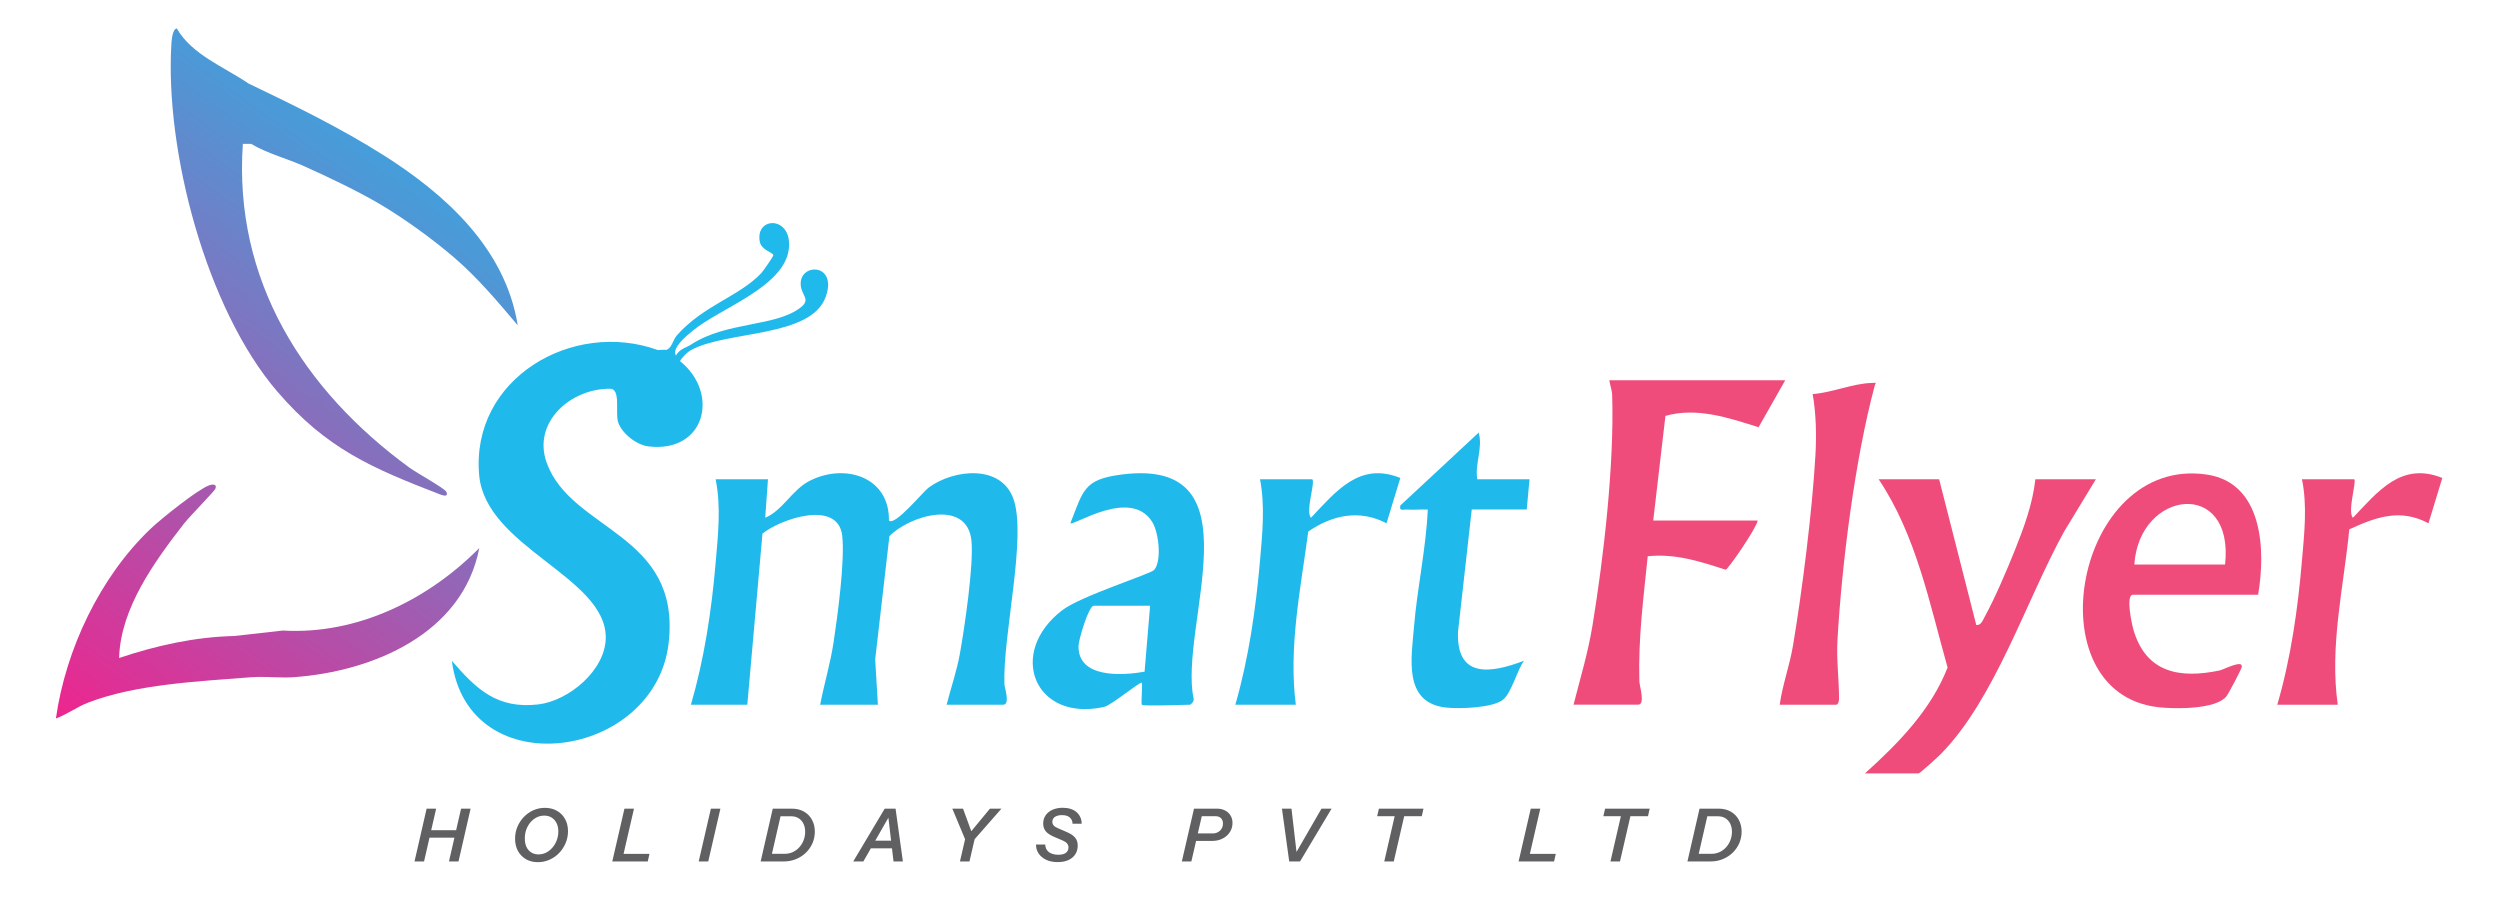 <svg width="682" height="248" viewBox="0 0 682 248" fill="none" xmlns="http://www.w3.org/2000/svg">
<path d="M57.03 132.41C57.97 132.07 59.31 131.99 58.74 133.37C58.48 134 51.58 141.06 50.2 142.83C42.2 153.13 32.83 165.99 32.5 179.5C42.6 176.11 53.26 173.73 64 173.5C64.423 173.447 64.846 173.4 65.269 173.356L77.14 172.01C97.42 173.21 116.8 163.6 130.75 149.5C126.27 172.87 101.74 183.19 80.12 184.74C76.899 184.967 73.571 184.608 70.328 184.66L68.5 184.75C54.52 185.86 37.12 186.62 24.04 191.67C20.97 192.86 18.32 194.88 15.25 196C17.92 177.15 27.28 157.399 41.1 144.229C43.86 141.599 53.89 133.54 57.03 132.41ZM48.24 7.76C52.29 14.89 61.15 18.26 67.75 22.75L67.862 22.814C80.305 28.776 92.845 34.882 104.5 42.26V42.25C121.6 53.06 137.86 67.77 141.24 88.75C135.83 82.35 130.38 75.85 124.01 70.36C118.05 65.24 110.48 59.75 103.75 55.75C97.84 52.24 89.379 48.21 83.019 45.36C78.25 43.22 73.02 41.92 68.5 39.25C67.75 39.27 67 39.22 66.25 39.25C63.68 76.43 82.78 106.48 111.76 127.62C113.51 128.9 121.269 133.199 121.74 134.14C122.39 135.44 121.27 135.34 120.2 134.93C101.55 127.75 89.05 122.44 75.61 106.77C56.3 84.24 44.96 41.2 46.76 11.89C46.81 11.019 47.05 7.87 48.24 7.76Z" fill="url(#paint0_linear_1_4)"/>
<path d="M487 103.75L479.74 116.55C471.49 113.96 462.94 111.03 454.33 113.45L451 142H479.5C479.21 144.02 471.53 155.2 470.76 155.42C463.69 153.14 457.13 150.98 449.5 151.74C448.33 163.26 446.88 174.25 447.22 185.9C447.26 187.18 448.91 192.24 446.88 192.24H429.26C431.08 185.11 433.21 178.06 434.41 170.76C437.5 151.97 440.39 126.69 439.8 107.82C439.76 106.38 439.22 105.12 439.01 103.73H487.01L487 103.75Z" fill="#EF4C7B"/>
<path d="M529 130.75L539.13 170.51C540.46 170.62 540.89 169.22 541.41 168.29C544.11 163.41 547.49 155.51 549.6 150.23C552.1 143.97 554.51 137.51 555.25 130.75H571.75L563.11 144.98C552.79 163.65 544.21 190.78 529.39 205.76C528.67 206.49 523.77 210.99 523.37 210.99H508.75C517.86 202.79 526.79 193.67 531.3 182.1C526.37 164.58 522.76 146.06 512.5 130.74H529V130.75Z" fill="#EF4C7B"/>
<path d="M485.5 192.25C486.28 186.74 488.23 181.52 489.15 176.02C491.68 160.82 494.35 139.65 495.24 124.36C495.57 118.78 495.44 112.96 494.5 107.5C499.63 107.15 505.61 104.57 510.62 104.47C512.21 104.44 511.68 104.26 511.41 105.26C506.03 125.36 502.45 153.72 501.26 174.63C500.95 180.02 501.71 185.4 501.69 190.72C501.69 191.35 501.42 192.25 500.87 192.25H485.49H485.5Z" fill="#EF4C7B"/>
<path d="M642.25 130.75C642.91 131.41 640.32 139.55 641.87 141.25C648.7 134.1 655.07 125.87 666.26 130.39L662.49 142.75C654.83 138.65 648.24 141.03 640.89 144.4C639.33 160.26 635.47 176.32 637.74 192.25H621.24C624.96 179.52 626.85 166.12 627.98 152.87C628.61 145.52 629.46 138.02 627.98 130.75H642.23H642.25Z" fill="#EF4C7B"/>
<path d="M588.72 192.92C554.43 188.9 566.09 124.26 601.94 129.45C617.39 131.68 618.1 150.12 616.01 162.25H581.88C579.78 162.25 581.609 170.479 582.02 171.86C585.48 183.6 594.71 185.17 605.53 182.9C606.581 182.679 612.23 179.68 611.5 182.11C611.23 182.99 607.96 189.22 607.36 189.97C604.47 193.58 593.19 193.44 588.72 192.92ZM607 154C609.57 130.44 583.55 133.56 582.25 154H607Z" fill="#EF4C7B"/>
<path d="M207.25 65.85C206.06 58.91 216.15 58.91 215.21 67.77C214.09 78.34 196.34 84.07 188.9 90.28C187.263 91.65 183.254 94.869 184.356 96.961C184.385 96.941 184.414 96.922 184.441 96.903C185.474 95.15 187.238 94.826 188.482 94.025L188.5 94C198.35 87.6 211.58 89.25 218.46 83.84C221.45 81.49 218.25 80.47 218.43 77.13C218.71 71.67 228.43 72 225.28 80.92C221.302 92.194 198.341 90.111 188.514 95.502C188.512 95.504 188.511 95.507 188.51 95.51C187.49 96.069 186.1 97.448 185.51 98.508C196.478 107.369 192.325 123.67 176.85 121.77C173.59 121.37 169.5 118.13 168.59 115.04C167.83 112.46 169.39 106.08 166.45 106.05C155.72 105.94 145.15 115.18 149.14 126.25C155.87 144.9 185.76 145.43 182.42 175.31C178.84 207.26 127.7 214.629 123.26 180.26C129.94 188.03 135.65 193.45 146.8 192.17C155.14 191.21 165.25 182.83 165.25 173.88C165.25 157.36 132.52 149.32 130.72 129.66C128.32 103.32 156.21 87.05 179.5 95.51V95.5C180.406 95.408 181.18 95.39 181.82 95.441C183.383 94.807 183.494 92.773 184.75 91.37C192.03 83.24 201.67 80.86 207.66 74.53C208.23 73.93 211 69.91 210.97 69.62C210.899 68.83 207.66 68.29 207.25 65.85ZM306.069 129.44C343.779 124.66 321.48 170.82 325.609 190.56C325.889 191.16 324.89 192.249 324.63 192.25C322.719 192.25 311.97 192.71 311.51 192.25H311.5C311.231 191.976 311.7 187.339 311.5 186.25C311.136 185.763 303.199 192.4 301.22 192.84C282.26 197.079 274.58 178.09 289.819 166.44C294.849 162.591 313.914 156.582 314.859 155.48C316.999 152.97 316.1 145.31 314.39 142.49C308.58 132.891 292.952 143.508 292 142.74C295.56 133.73 295.61 130.76 306.069 129.44ZM403.38 118.02C404.6 122.2 402.29 126.46 403 130.77V130.75H417.25L416.49 138.99H401.49L397.74 172.39C397.3 185.14 406.62 183.71 415.74 180.26C413.87 182.85 412.38 188.83 410.14 190.78C407.399 193.16 398 193.43 394.37 193.01C382.72 191.66 385.04 179.43 385.75 170.89C386.63 160.3 389.02 149.67 389.5 139.01C387.64 138.91 385.72 139.149 383.86 139.01C382.74 138.93 381.69 139.59 382.01 137.9L403.38 118.02ZM220.82 131.2C230.43 126.26 242.69 130.04 242.5 142C244.09 143.63 251.68 134.25 253.37 133C260.13 128 273.14 126.58 276.48 136.14C280.13 146.581 273.55 173.13 274 186.62C274.04 187.67 275.69 192.25 273.62 192.25H258.24C259.43 187.55 261.02 183.059 261.87 178.26C263.14 171.119 265.64 154.229 265.02 147.59C263.929 135.94 248.16 140.58 242.63 146.27L238.75 179.88L239.49 192.25H223.74C224.83 186.54 226.52 181.06 227.39 175.28C228.49 168.03 230.54 152.89 229.75 146.11C228.6 136.22 212.96 141.54 208 145.57L203.86 192.25H188.48C192.12 179.75 194.11 166.63 195.22 153.62C195.86 146.08 196.77 138.21 195.22 130.75H209.5L208.75 141.25C213.53 139.25 216.06 133.65 220.82 131.2ZM357.62 141.25C364.45 134.1 370.82 125.871 382.01 130.39L378.24 142.75C370.91 138.9 363.41 140.49 356.89 145.01C354.83 160.609 351.47 176.49 353.5 192.25H337C340.66 179.52 342.58 166.11 343.74 152.87C344.38 145.51 345.13 138.09 343.74 130.75H358C358.86 131.62 356.08 139.48 357.62 141.25ZM298.37 165.25C297 165.252 294.26 174.44 294.22 176.16C294 185.139 306.279 184.3 312.239 183.24L313.75 165.25H298.37Z" fill="#1FB9EB"/>
<path d="M113.08 235L116.38 220.6H118.98L115.68 235H113.08ZM122.48 235L125.78 220.6H128.38L125.08 235H122.48ZM116.28 226.48H125.64L125.18 228.52H115.82L116.28 226.48ZM146.732 235.2C145.506 235.2 144.426 234.933 143.492 234.4C142.559 233.853 141.826 233.1 141.292 232.14C140.772 231.167 140.512 230.053 140.512 228.8C140.512 227.64 140.726 226.553 141.152 225.54C141.579 224.527 142.166 223.633 142.912 222.86C143.659 222.087 144.519 221.48 145.492 221.04C146.479 220.6 147.532 220.38 148.652 220.38C149.919 220.38 151.019 220.653 151.952 221.2C152.899 221.733 153.632 222.48 154.152 223.44C154.686 224.387 154.952 225.493 154.952 226.76C154.952 227.907 154.732 228.993 154.292 230.02C153.866 231.033 153.272 231.933 152.512 232.72C151.766 233.493 150.892 234.1 149.892 234.54C148.906 234.98 147.852 235.2 146.732 235.2ZM146.892 233.08C147.626 233.08 148.319 232.92 148.972 232.6C149.626 232.267 150.199 231.813 150.692 231.24C151.199 230.667 151.592 230 151.872 229.24C152.166 228.48 152.312 227.673 152.312 226.82C152.312 225.953 152.152 225.2 151.832 224.56C151.512 223.907 151.066 223.4 150.492 223.04C149.919 222.68 149.246 222.5 148.472 222.5C147.739 222.5 147.052 222.66 146.412 222.98C145.772 223.3 145.206 223.747 144.712 224.32C144.232 224.893 143.852 225.553 143.572 226.3C143.306 227.047 143.172 227.86 143.172 228.74C143.172 229.62 143.319 230.387 143.612 231.04C143.919 231.68 144.352 232.18 144.912 232.54C145.486 232.9 146.146 233.08 146.892 233.08ZM167.031 235L170.351 220.6H172.951L169.631 235H167.031ZM168.271 235L168.731 232.94H177.171L176.711 235H168.271ZM190.608 235L193.928 220.6H196.528L193.208 235H190.608ZM209.267 235L209.747 232.92H214.047C214.847 232.92 215.587 232.767 216.267 232.46C216.947 232.14 217.533 231.707 218.027 231.16C218.533 230.613 218.927 229.98 219.207 229.26C219.5 228.527 219.647 227.747 219.647 226.92C219.647 226.08 219.493 225.347 219.187 224.72C218.88 224.08 218.44 223.58 217.867 223.22C217.307 222.86 216.62 222.68 215.807 222.68H211.927L212.427 220.6H216.007C217.3 220.6 218.413 220.873 219.347 221.42C220.28 221.953 221 222.693 221.507 223.64C222.027 224.573 222.287 225.647 222.287 226.86C222.287 227.967 222.073 229.02 221.647 230.02C221.22 231.007 220.62 231.873 219.847 232.62C219.087 233.353 218.193 233.933 217.167 234.36C216.153 234.787 215.053 235 213.867 235H209.267ZM207.507 235L210.807 220.6H213.407L210.107 235H207.507ZM232.767 235L241.347 220.6H243.767L235.527 235H232.767ZM243.747 235L242.067 220.6H244.307L246.307 235H243.747ZM236.787 229.34H244.687L244.207 231.42H236.307L236.787 229.34ZM261.875 235L263.275 228.94L259.795 220.6H262.715L265.415 227.98H263.955L270.055 220.6H273.195L265.875 228.94L264.475 235H261.875ZM288.543 235.18C287.663 235.18 286.856 235.067 286.123 234.84C285.403 234.6 284.783 234.267 284.263 233.84C283.743 233.413 283.336 232.907 283.043 232.32C282.763 231.733 282.623 231.087 282.623 230.38H285.143C285.143 230.793 285.223 231.173 285.383 231.52C285.543 231.867 285.776 232.167 286.083 232.42C286.403 232.66 286.783 232.847 287.223 232.98C287.676 233.113 288.17 233.18 288.703 233.18C289.596 233.18 290.283 233.007 290.763 232.66C291.243 232.3 291.483 231.807 291.483 231.18C291.483 230.753 291.356 230.393 291.103 230.1C290.85 229.793 290.456 229.527 289.923 229.3L287.543 228.28C286.516 227.84 285.763 227.34 285.283 226.78C284.816 226.207 284.583 225.507 284.583 224.68C284.583 223.813 284.803 223.06 285.243 222.42C285.696 221.767 286.323 221.26 287.123 220.9C287.936 220.54 288.87 220.36 289.923 220.36C290.71 220.36 291.416 220.46 292.043 220.66C292.683 220.86 293.223 221.153 293.663 221.54C294.116 221.927 294.463 222.387 294.703 222.92C294.956 223.453 295.083 224.053 295.083 224.72H292.583C292.583 224.227 292.463 223.807 292.223 223.46C291.996 223.1 291.67 222.827 291.243 222.64C290.816 222.453 290.296 222.36 289.683 222.36C289.15 222.36 288.69 222.433 288.303 222.58C287.916 222.713 287.616 222.92 287.403 223.2C287.19 223.467 287.083 223.8 287.083 224.2C287.083 224.573 287.203 224.907 287.443 225.2C287.696 225.48 288.103 225.733 288.663 225.96L290.963 226.96C292.043 227.413 292.816 227.927 293.283 228.5C293.763 229.073 294.003 229.8 294.003 230.68C294.003 231.6 293.776 232.4 293.323 233.08C292.883 233.747 292.256 234.267 291.443 234.64C290.63 235 289.663 235.18 288.543 235.18ZM322.405 235L325.725 220.6H332.005C332.845 220.6 333.578 220.767 334.205 221.1C334.831 221.42 335.325 221.873 335.685 222.46C336.045 223.047 336.225 223.727 336.225 224.5C336.225 225.207 336.085 225.86 335.805 226.46C335.525 227.047 335.138 227.56 334.645 228C334.151 228.44 333.565 228.787 332.885 229.04C332.218 229.28 331.491 229.4 330.705 229.4H325.725L326.185 227.36H330.845C331.245 227.36 331.611 227.293 331.945 227.16C332.291 227.013 332.591 226.82 332.845 226.58C333.098 226.327 333.291 226.04 333.425 225.72C333.558 225.387 333.625 225.027 333.625 224.64C333.625 224.04 333.445 223.56 333.085 223.2C332.738 222.84 332.225 222.66 331.545 222.66H327.845L325.005 235H322.405ZM351.696 235L349.716 220.6H352.316L353.776 233.16H353.256L360.496 220.6H363.256L354.656 235H351.696ZM377.624 235L380.464 222.66H375.684L376.164 220.6H388.324L387.864 222.66H383.064L380.224 235H377.624ZM414.272 235L417.592 220.6H420.192L416.872 235H414.272ZM415.512 235L415.972 232.94H424.412L423.952 235H415.512ZM439.333 235L442.173 222.66H437.393L437.873 220.6H450.033L449.573 222.66H444.773L441.933 235H439.333ZM462.094 235L462.574 232.92H466.874C467.674 232.92 468.414 232.767 469.094 232.46C469.774 232.14 470.361 231.707 470.854 231.16C471.361 230.613 471.754 229.98 472.034 229.26C472.327 228.527 472.474 227.747 472.474 226.92C472.474 226.08 472.321 225.347 472.014 224.72C471.707 224.08 471.267 223.58 470.694 223.22C470.134 222.86 469.447 222.68 468.634 222.68H464.754L465.254 220.6H468.834C470.127 220.6 471.241 220.873 472.174 221.42C473.107 221.953 473.827 222.693 474.334 223.64C474.854 224.573 475.114 225.647 475.114 226.86C475.114 227.967 474.901 229.02 474.474 230.02C474.047 231.007 473.447 231.873 472.674 232.62C471.914 233.353 471.021 233.933 469.994 234.36C468.981 234.787 467.881 235 466.694 235H462.094ZM460.334 235L463.634 220.6H466.234L462.934 235H460.334Z" fill="#606062"/>
<defs>
<linearGradient id="paint0_linear_1_4" x1="141" y1="20" x2="15" y2="196" gradientUnits="userSpaceOnUse">
<stop stop-color="#1FB9EB"/>
<stop offset="1" stop-color="#EE258E"/>
</linearGradient>
</defs>
</svg>
